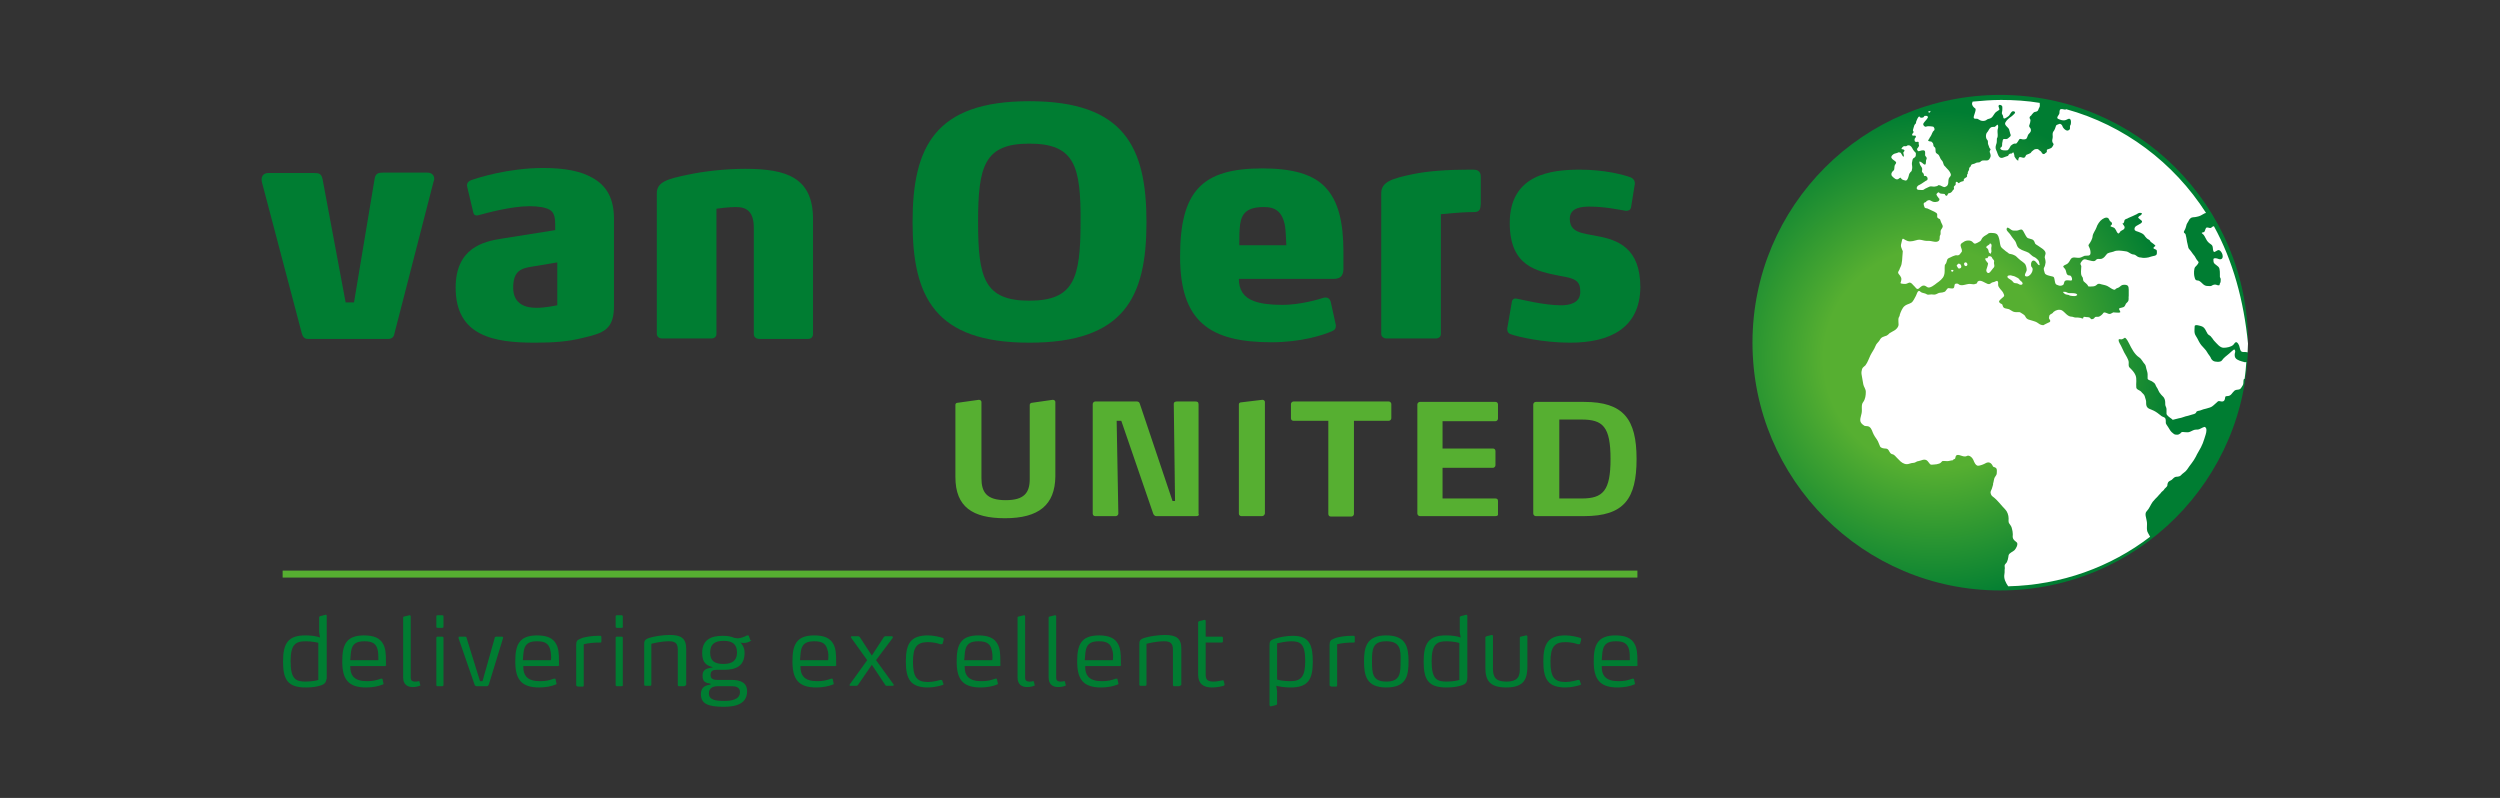 <?xml version="1.0" encoding="utf-8"?>
<!-- Generator: Adobe Illustrator 19.1.0, SVG Export Plug-In . SVG Version: 6.00 Build 0)  -->
<svg version="1.1" id="Laag_1" xmlns="http://www.w3.org/2000/svg" xmlns:xlink="http://www.w3.org/1999/xlink" x="0px" y="0px"
	 viewBox="0 0 595.3 190" style="enable-background:new 0 0 595.3 190;" xml:space="preserve">
<rect x="0" y="0" width="595.3" height="190" fill="#333333" stroke="none"/>
<style type="text/css">
	.st0{fill:url(#SVGID_1_);}
	.st1{fill:#FFFFFF;}
	.st2{fill:#007D32;}
	.st3{fill:none;stroke:#56AF31;stroke-width:1.662;}
	.st4{fill:#56AF31;}
</style>
<radialGradient id="SVGID_1_" cx="460.616" cy="85.409" r="71.673" gradientUnits="userSpaceOnUse">
	<stop  offset="0" style="stop-color:#56AF31"/>
	<stop  offset="0.356" style="stop-color:#56AF31"/>
	<stop  offset="0.368" style="stop-color:#56AF31"/>
	<stop  offset="0.824" style="stop-color:#007D32"/>
	<stop  offset="0.989" style="stop-color:#007D32"/>
</radialGradient>
<path class="st0" d="M535.3,81.6c0,32.6-26.4,59-59,59c-32.6,0-59-26.4-59-59c0-32.6,26.4-59,59-59
	C508.9,22.6,535.3,49.1,535.3,81.6z"/>
<g>
	<path class="st1" d="M527.2,53.9c-0.1,0-0.1,0-0.2,0c-0.3,0.1-0.4,0.4-0.7,0.4c-0.3,0-0.8-0.3-1,0c-0.2,0.3-0.2,0.6-0.4,0.9
		c-0.2,0.2-1,0.1-0.4,0.5c0.4,0.3,0.5,0.7,0.8,1.2c0.3,0.6,0.6,0.9,1.2,1.3c0.6,0.4,0.3,1.1,0.6,1.7c0.3,0.4,0.9-0.6,1.4-0.3
		c1,0.6,1.2,2.7-0.4,2c-0.3-0.1-0.8-0.2-1,0c-0.1,0.1,0,0.6,0,0.8c0.2,0.7,1.2,0.8,1.4,1.6c0.1,0.5,0.1,0.8,0.1,1.3
		c0,0.2,0,0.4,0,0.6c0,0.2,0.2,0.3,0.2,0.6c0,0.3,0,0.8-0.2,1c0,0.1-0.1,0.3-0.1,0.4c-0.2,0.1-0.6,0-0.8-0.1c-0.3-0.1-0.7,0-1,0.2
		c-0.2,0.2-0.7,0.1-1,0.1c-1,0-1.2-0.7-2-1.2c-0.3-0.2-0.6,0-0.9-0.3c-0.2-0.3-0.2-0.6-0.3-0.9c-0.1-0.5-0.1-1.7,0.2-2.1
		c0.3-0.3,0.6-0.6,0.8-1c0.1-0.2-0.1-0.4-0.2-0.5c-0.3-0.3-0.5-0.8-0.7-1.1c-0.3-0.4-0.6-0.7-0.9-1.2c-0.2-0.3-0.5-0.5-0.6-0.8
		c-0.1-0.3-0.1-0.6-0.2-0.9c-0.2-0.7-0.2-1.3-0.4-2c0-0.2-0.1-0.4-0.2-0.5c-0.2-0.1-0.4-0.3-0.2-0.6c0.2-0.3,0.3-0.6,0.4-0.9
		c0.1-0.2,0.1-0.6,0.3-0.9c0.1-0.2,0.2-0.3,0.3-0.5c0.1-0.2,0.3-0.6,0.4-0.6c0.3-0.5,1.2-0.3,1.7-0.5c0.6-0.1,1.1-0.4,1.6-0.7
		c0.1-0.1,0.3-0.1,0.5-0.2C517.6,38.7,505.8,29.8,492,26c-0.1,0-0.1,0.1-0.2,0.1c-0.4,0-0.7-0.2-1.1-0.1c-0.3,0.1-0.3,0.6-0.3,0.9
		c0,0.5-1.1,1.2-0.1,1.5c0.7,0.3,1.3,0.4,2,0c0.9-0.5,0.9,0.6,0.8,1.2c-0.1,0.2-0.2,0.3-0.2,0.6c0,0.4,0.1,0.6-0.3,0.8
		c-0.5,0.4-1.4-0.5-1.5-1c-0.1-0.3-0.5-0.6-0.7-0.5c-0.2,0.1-0.7,0.2-0.8,0.4c-0.2,0.6-0.3,1-0.7,1.5c-0.2,0.3-0.1,0.9-0.1,1.2
		c0,0.4-0.2,0.8-0.1,1.1c0,0.3,0.3,0.4,0.3,0.7c0,0.1-0.3,0.6-0.4,0.7c-0.2,0.2-0.5,0.3-0.8,0.4c-0.5,0.1-0.4,0.2-0.4,0.6
		c0,0.2-0.2,0.2-0.4,0.4c-0.3,0.4-0.8,0.1-0.9-0.3c-0.1-0.2-0.4-0.3-0.6-0.5c-0.2-0.3-0.4-0.2-0.7-0.2c-0.4,0-0.6,0.3-0.9,0.5
		c-0.2,0.1-0.3,0.5-0.5,0.5c-0.2,0.1-0.4,0.2-0.7,0.3c-0.4,0.1-0.3,0.5-0.6,0.7c-0.3,0.2-0.7-0.1-1.1-0.1c-0.3,0-0.4,0.5-0.4,0.8
		c0,0.2-0.5-0.3-0.5-0.3c-0.1-0.2-0.3-0.4-0.4-0.6c0-0.3-0.1-0.6-0.2-0.9c-0.1-0.2-0.2-0.1-0.3,0c-0.2,0.3-0.4,0.1-0.6,0.2
		c-0.2,0.1-0.4,0.3-0.4,0.5c-0.2,0.1-0.4,0.1-0.6,0.2c-0.4,0.1-0.6,0.3-1,0.3c-0.7,0-0.9-1-1.1-1.5c-0.3-0.6-0.4-0.9-0.2-1.6
		c0.2-0.5,0.2-0.8,0.2-1.3c0-0.2,0-0.3,0.1-0.4c0.1-0.2,0.1-0.5,0.1-0.7c0-0.4-0.1-0.9,0-1.3c0.1-0.3,0.2-0.8,0-1.1
		c-0.1-0.1-0.6,0.5-0.7,0.5c-0.3,0-0.8,0-1,0.2c-0.4,0.3-0.5,0.8-0.8,1.1c-0.4,0.4-0.4,1.4,0,1.8c0.3,0.3,0.1,0.7,0.2,1
		c0.1,0.3,0.2,0.5,0.3,0.8c0,0.3,0.5,0.3,0.2,0.7c-0.3,0.4,0.1,0.7,0.1,1.1c0.1,0.3-0.1,0.7-0.3,1c-0.3,0.4-0.6,0.3-1.1,0.3
		c-0.5,0-0.7,0-1,0.3c-0.3,0.3-0.8,0.1-1.1,0.3c-0.3,0.2-0.5,0.2-0.8,0.3c-0.3,0-0.4,0.4-0.5,0.6c-0.1,0.1-0.3,0.2-0.3,0.4
		c0,0.2,0,0.3-0.1,0.5c-0.1,0.2-0.3,0.4-0.2,0.6c0,0.2-0.1,0.2-0.2,0.4c0,0.1,0,0.3,0,0.4c0,0.2-0.4,0.3-0.6,0.5
		c-0.2,0.1-0.2,0.4-0.2,0.6c-0.4,0.1-0.8,0.2-1,0.4c-0.3,0.3-0.3-0.1-0.6-0.2c-0.4-0.1-0.3,0.5-0.3,0.6c0,0.2-0.3,0.3-0.4,0.5
		c-0.1,0.1,0,0.4,0,0.5c0,0.3-0.3,0.3-0.4,0.6c-0.2,0.3-0.5,0.5-0.8,0.5c-0.3,0-0.3,0.5-0.5,0.6c-0.2,0.1-0.5-0.2-0.5-0.4
		c-0.3-0.1-1.2,0-1.3-0.3c-0.2-0.3-0.5,0.1-0.6,0.2c-0.2,0.2,0,0.4,0.1,0.6c0.1,0.1,0.2,0.3,0.3,0.4c0,0.1,0.2,0.2,0.2,0.2
		c0.1,0.3-0.1,0.6-0.4,0.7c-0.7,0.2-1.1,0.1-1.6-0.2c-0.3-0.2-0.5-0.2-0.9,0c-0.1,0-0.2,0.2-0.3,0.3c-0.1,0-0.5,0.2-0.5,0.3
		c-0.1,0.2,0.1,0.8,0.2,1c0.3,0.3,0.5,0.1,0.8,0.3c0.5,0.2,1,0.5,1.5,0.7c0.3,0.2,0.7,0.3,0.7,0.7c0,0.2-0.1,0.8,0.2,0.8
		c0,0.2,0.4,0.1,0.5,0.4c0.1,0.4,0.3,0.8,0.5,1.2c0.4,0.7-0.4,1-0.4,1.6c0,0.2,0,0.4,0,0.6c0,0.2-0.2,0.4-0.2,0.6c0,0.3,0,0.8-0.2,1
		c-0.5,0.5-1.3,0.2-1.9,0.1c-0.5-0.1-1,0-1.5-0.1c-0.5-0.1-1.1-0.3-1.6-0.2c-0.8,0.2-1.6,0.5-2.4,0.3c-0.3-0.1-0.7-0.3-1-0.5
		c-0.4-0.3-0.4,0.6-0.5,0.8c-0.1,0.4-0.2,0.7-0.1,1.1c0.1,0.4,0.3,0.7,0.4,1c0,0.5-0.1,0.9-0.1,1.3c0,0.6-0.1,1.2-0.2,1.8
		c-0.1,0.5-0.4,0.9-0.5,1.3c-0.1,0.2-0.4,0.6-0.3,0.8c0.1,0.3,0.5,0.6,0.6,0.9c0.2,0.3,0.2,0.6,0.1,1c0,0.2-0.3,0.5,0,0.6
		c0.4,0.1,0.6,0.1,1,0.1c0.3,0,0.6-0.2,0.9-0.3c0.5-0.1,0.8,0.4,1.1,0.7c0.4,0.3,0.7,1.1,1.2,0.7c0.3-0.2,0.6-0.6,1-0.7
		c0.4-0.1,0.8,0.2,1.1,0.4c0.6,0.3,1.7-0.6,2.2-1c0.6-0.4,1.5-1.1,1.7-1.8c0.3-0.8,0.1-1.6,0.2-2.4c0-0.2,0.2-0.3,0.3-0.5
		c0.1-0.2,0.1-0.3,0.2-0.6c0.1-0.5,0.3-0.6,0.8-0.8c0.4-0.2,0.8-0.4,1.2-0.5c0.3-0.1,0.6,0.1,0.9-0.1c0.2-0.1,0.4-0.5,0.6-0.7
		c0.2-0.2,0-0.8-0.1-1c-0.3-0.8-0.1-1,0.6-1.4c0.5-0.4,1.6-0.5,2.1,0c0.2,0.2,0.4,0.5,0.7,0.4c0.3-0.1,0.7-0.3,1-0.5
		c0.3-0.1,0.4-0.5,0.6-0.8c0.2-0.3,0.8-0.7,1.2-0.9c0.2-0.1,0.3-0.3,0.5-0.3c0.3-0.1,0.8,0,1.1,0c0.8,0.1,1,0.5,1.2,1.2
		c0.2,0.6,0.2,1.3,0.4,1.9c0.2,0.5,0.8,0.8,1.2,1.2c0.3,0.2,0.6,0.4,0.8,0.6c0.3,0.1,0.7,0.1,1.1,0.3c0.6,0.2,0.8,0.6,1.3,1
		c0.4,0.4,1.2,0.8,1.5,1.3c0.2,0.4,0.3,0.9,0.3,1.3c0,0.4-0.8,1.3-0.2,1.5c1,0.3,2.1-1.6,1.4-2.2c-0.3-0.3-0.2-1.3,0.2-1.5
		c0.8-0.4,1.2,1.3,1.7,1c-0.1-0.4-0.1-0.9-0.4-1.2c-0.2-0.2-0.6-0.6-0.9-0.7c-0.4-0.1-0.9-0.7-1.3-1c-0.7-0.4-1.5-0.5-2.2-1
		c-0.8-0.5-0.6-1.3-1.2-2c-0.4-0.5-0.8-1-1.1-1.5c-0.2-0.3-1.2-1-0.6-1.5c0.1-0.1,0.8,0.4,0.9,0.5c0.4,0.3,0.9,0.2,1.4,0.2
		c0.3,0,0.9-0.4,1.2-0.2c0.3,0.2,0.4,0.6,0.6,0.9c0.2,0.3,0.4,0.9,0.8,1.1c0.3,0.1,0.7,0.2,1,0.3c0.3,0.1,0.5,0.4,0.6,0.7
		c0.1,0.5,0.4,0.5,0.8,0.8c0.5,0.4,1.8,1,1.8,1.8c0,0.3-0.2,0.6-0.2,1c0.1,0.4,0.2,0.7,0.2,1.2c-0.1,0.4-0.1,0.8-0.3,1.1
		c-0.3,0.5,0,0.9,0.1,1.4c0.1,0.5,1.3,0.7,1.7,0.8c0.4,0.1,0.5,0.1,0.6,0.6c0.1,0.4,0.1,0.8,0.3,1.2c0.1,0.2,0.6,0.3,0.8,0.4
		c0.3,0.1,0.9,0,1.1-0.3c0.1-0.2,0.1-0.6,0.3-0.8c0.4-0.3,1-0.1,1.4-0.1c0.6,0.1,0.2-1.2-0.2-1.2c-1.1,0-0.7-1-1.2-1.6
		c-0.1-0.1-0.6-0.6-0.3-0.7c0.3-0.3,0.8-0.3,1.1-0.7c0.5-0.5,0.5-1.3,1.4-1.3c0.5,0,1.1,0.2,1.6,0c0.3-0.1,0.6-0.3,0.9-0.4
		c0.6-0.1,1.4,0.2,1.4-0.7c0-0.5-0.1-0.9-0.3-1.3c-0.1-0.2-0.3-0.5-0.1-0.7c0.4-0.5,0.9-1.4,0.9-2c0.1-0.7,0.7-1.4,0.9-2
		c0.2-0.7,0.8-1.6,1.4-2c0.6-0.4,1.4-0.7,1.7,0.2c0.2,0.5,0.7,0.4,0.6,1c0,0.1-0.5,0.4-0.3,0.5c0.3,0.2,0.8,0.2,1,0.5
		c0.1,0.2,0.3,0.4,0.4,0.7c0.3,0.5,0.4,0.7,0.8,0.2c0.1-0.4,0.8-0.5,1-0.8c0.4-0.6-0.3-0.9-0.4-1.4c0.3,0.4,0.5-0.6,0.5-0.7
		c0.2-0.3,0.7-0.3,0.9-0.5c0.7-0.3,1.4-0.6,2-0.9c0.3-0.2,0.6-0.4,1-0.3c0.5,0.1,0.1,0.4-0.1,0.6c-0.1,0-0.7,0.4-0.5,0.6
		c0.2,0.2,0.4,0.3,0.6,0.5c0.9,0.6-0.7,1.1-1.1,1.4c-0.3,0.2-0.5,0.5-0.4,0.9c0.1,0.3,0.6,0.4,0.9,0.5c0.7,0.3,1.2,0.4,1.6,1.1
		c0.2,0.2,0.3,0.4,0.6,0.6c0.3,0.2,0.5,0.2,0.6,0.5c0.1,0.3,1.5,1,1.2,1.2c-0.3,0.2-0.7,0.5-0.1,0.7c0.6,0.2,0.5,0.4,0.5,1
		c0,0.7-0.9,0.6-1.4,0.8c-0.7,0.3-1.8,0.4-2.5,0.2c-0.3,0-0.5-0.1-0.7-0.2c-0.3-0.2-0.6-0.5-0.9-0.5c-0.4,0-0.9-0.3-1.2-0.5
		c-0.3-0.2-0.7-0.3-1-0.3c-0.8-0.1-1.8-0.3-2.6,0.1c-0.5,0.2-1.4,0.2-1.7,0.7c-0.3,0.4-0.6,0.8-1.1,1c-0.7,0.2-1-0.2-1.5,0.4
		c-0.3,0.4-1.4,0-1.9-0.1c-0.5-0.2-0.9-0.3-1.3,0.2c-0.1,0.1-0.4,0.5-0.4,0.7c0,0.3,0.3,0.5,0.2,0.7c0,0.6-0.2,1.6,0.1,2.2
		c0.2,0.4,0.3,0.3,0.3,0.7c0,0.2,0.1,0.6,0.3,0.7c0.2,0.2,0.9,0.7,0.9,1c0.1,0.2,0.8,0.1,1,0.1c0.4,0,0.8-0.1,1.1-0.4
		c0.4-0.4,0.7-0.2,1.1-0.1c0.4,0.1,1,0.2,1.4,0.4c0.3,0.1,1.6,1.2,1.9,0.8c0.2-0.3,0.6-0.3,0.9-0.5c0.4-0.3,0.6-0.6,1.2-0.6
		c0.9,0,1.1,0.3,1.1,1.2c0,0.5,0,1,0,1.4c-0.1,0.5,0.1,1-0.2,1.4c-0.2,0.3-0.5,0.4-0.6,0.8c-0.2,0.4-0.3,0.5-0.7,0.6
		c-0.2,0.1-0.9,0.1-0.8,0.4c0,0.2,0.5,0.7,0.2,0.8c-0.4,0.1-0.9,0-1.3,0c-0.4-0.1-0.4,0.1-0.7,0.2c-0.3,0.2-0.6,0.2-1,0
		c-0.3-0.1-0.8-0.4-1,0c-0.2,0.3-0.7,0.7-1,0.8c-0.3,0.1-0.8-0.1-1,0.2c-0.2,0.3-0.4,0.4-0.8,0.4c-0.1,0-0.2-0.2-0.3-0.3
		c-0.2-0.2-0.7-0.2-0.9-0.2c-0.2,0-0.7-0.2-0.7,0.1c0,0.4-0.4,0.2-0.6,0.1c-0.5-0.1-0.8-0.1-1.3-0.1c-0.3,0-0.6-0.2-0.9-0.2
		c-1,0-1.6-1.1-2.3-1.5c-0.6-0.3-1.4-0.1-1.9,0.3c-0.2,0.1-0.2,0.3-0.4,0.4c-0.2,0.1-0.3,0.2-0.5,0.3c-0.3,0.2-0.2,0.5-0.3,0.8
		c0,0.3,0.4,0.5,0.3,0.8c0,0.2-0.4,0.3-0.6,0.4c-0.2,0.1-0.6,0.3-0.8,0.4c-0.2,0.3-0.9,0-1.1-0.1c-0.2-0.1-0.4-0.3-0.6-0.4
		c-0.3-0.2-0.7-0.3-1-0.4c-0.8-0.3-1.4-0.2-1.8-1c-0.2-0.5-0.8-0.7-1.2-1c-0.3-0.2-0.9,0-1.3-0.1c-0.3,0-0.8-0.3-1.1-0.5
		c-0.5-0.4-1.2-0.2-1.6-0.6c-0.2-0.2-0.2-0.5-0.3-0.7c-0.2-0.2-0.5-0.2-0.7-0.5c-0.3-0.3,0.4-0.8,0.6-1c0.6-0.5,0.7-0.5,0.3-1.3
		c-0.3-0.6-1.2-1.2-1.2-1.9c0-0.3,0.1-0.7-0.2-0.9c-0.2-0.1-0.7,0.3-1,0.3c-0.6,0.1-0.6,0.6-1.3,0.4c-0.6-0.2-1.7-1.1-2.3-0.6
		c-0.2,0.1-0.1,0.3-0.3,0.5c0,0-0.3,0.1-0.3,0.1c-0.4,0.2-0.9,0-1.4,0c-0.8,0-2,0.7-2.7,0c-0.1-0.1-0.6-0.1-0.7,0
		c-0.3,0.2-0.1,0.7-0.4,1c-0.3,0.2-0.9,0-1.2,0c-0.4,0-0.6,0.8-1,0.9c-0.3,0.1-0.6,0.2-1,0.2c-0.4,0-0.7,0.3-1.1,0.4
		c-0.3,0.1-0.6,0-1,0c-0.4,0-0.9,0.2-1.2-0.1c-0.4-0.2-0.8-0.2-1.2-0.4c-0.1-0.1-0.3-0.2-0.4-0.3c-0.5-0.2-0.7,0.9-0.9,1.2
		c-0.3,0.5-0.6,1.3-1.1,1.6c-0.5,0.3-1.2,0.4-1.6,0.8c-0.5,0.4-0.9,1.4-1.1,2c0,0.3-0.2,0.6-0.3,0.8c-0.1,0.5,0,1.1,0,1.6
		c0,0.6-0.7,1.3-1.2,1.5c-0.3,0.2-0.6,0.3-0.9,0.5c-0.2,0.2-0.5,0.5-0.7,0.6c-0.8,0.3-1.3,0.3-1.7,1.1c-0.3,0.5-0.8,0.8-1,1.4
		c-0.3,0.8-0.8,1.4-1.2,2.2c-0.4,0.8-0.6,1.6-1.2,2.4c-0.3,0.3-0.7,0.5-0.8,0.9c-0.1,0.4-0.2,0.8-0.1,1.3c0.1,0.8,0.3,1.5,0.4,2.3
		c0.1,0.6,0.6,1.1,0.6,1.8c0,0.8-0.1,1.7-0.6,2.4c-0.6,0.7-0.2,1.8-0.4,2.7c-0.1,0.6-0.6,1.7-0.1,2.3c0.1,0.2,0.6,0.6,0.8,0.7
		c0.4,0.1,0.7,0,1.1,0.2c0.7,0.5,0.7,1.2,1.1,1.9c0.3,0.6,0.7,1,1,1.6c0.2,0.4,0.3,0.8,0.5,1.2c0.2,0.4,0.9,0.5,1.3,0.5
		c0.5,0,0.7,0.3,0.9,0.7c0.3,0.5,0.4,0.6,0.9,0.7c0.3,0.1,0.7,0.6,0.9,0.8c0.3,0.3,0.6,0.6,0.9,0.9c0.6,0.5,1.3,0.8,2.1,0.5
		c0.3-0.1,0.7-0.2,1-0.2c0.4,0,0.7-0.4,1.1-0.4c0.7-0.1,1.3-0.6,2-0.2c0.3,0.2,0.5,0.6,0.7,0.8c0.3,0.4,0.6,0.2,1.1,0.2
		c0.4,0,0.8-0.1,1.1-0.2c0.4-0.1,0.5-0.3,0.8-0.6c0.1-0.1,1,0,1.2,0c0.4,0,0.9-0.2,1.3-0.2c0.1-0.3,0.5-0.2,0.6-0.5
		c0-0.1,0.1-0.5,0.2-0.6c0.5-0.6,1.7,0.5,2.5,0.1c0.6-0.4,1.4,0.4,1.6,0.9c0.2,0.5,0.5,1.3,1.1,1.4c0.5,0,1.5-0.4,1.8-0.6
		c0.7-0.4,1.3-0.2,1.7,0.6c0.1,0.3,0.3,0.3,0.6,0.4c0.4,0.2,0.4,0.5,0.4,0.9c0,0.3,0,0.8-0.2,1c-0.3,0.4-0.4,0.6-0.5,1.1
		c0,0.2-0.1,0.3-0.1,0.5c-0.1,0.2-0.1,0.4-0.1,0.6c-0.1,0.4-0.2,0.6-0.3,1c-0.1,0.3-0.3,0.5-0.3,0.9c0.1,0.5,0.2,0.7,0.6,1
		c1.1,0.8,1.9,2,2.9,3c0.5,0.5,0.8,1.4,0.8,2.1c0,0.4-0.1,1,0.2,1.3c0.3,0.4,0.5,0.7,0.6,1.2c0.1,0.4,0.2,0.8,0.2,1.3
		c0,0.4-0.1,0.7,0.1,1.1c0.2,0.4,0.6,0.6,0.9,0.9c0.3,0.5-0.3,1.5-0.6,1.8c-0.4,0.4-1.2,0.6-1.4,1.2c-0.1,0.6-0.2,1.6-0.7,2
		c-0.4,0.4-0.2,0.6-0.2,1.1c-0.1,0.5,0,0.9-0.1,1.4c-0.2,1.1,0.3,2,0.9,2.9c12.7-0.3,24.4-4.6,33.8-11.8c-0.2-0.3-0.3-0.6-0.5-0.9
		c-0.5-0.8-0.1-1.9-0.3-2.8c-0.1-0.8-0.6-1.8,0-2.4c0.6-0.6,0.9-1.5,1.4-2.2c0.4-0.5,0.9-1,1.3-1.4c0.1-0.2,0.6-0.6,0.7-0.8
		c0.1-0.2,0.6-0.5,0.7-0.7c0.1-0.3,0.7-0.6,0.8-1c0-0.3,0.1-0.7,0.3-0.9c0.3-0.3,0.7-0.3,1-0.7c0.4-0.4,0.6-0.5,1.1-0.5
		c0.2,0,0.6-0.1,0.8-0.3c0.4-0.5,1.1-0.8,1.5-1.4c0.7-1.1,1.5-1.9,2.1-3.1c0.3-0.7,0.8-1.4,1.2-2.2c0.3-0.6,0.6-1.3,0.8-2
		c0.2-0.7,0.5-1.4,0.5-2c0-0.3,0-0.6-0.3-0.8c-0.2-0.2-0.9,0.3-1.2,0.4c-0.3,0.2-0.8,0.2-1.1,0.2c-0.4,0-1,0.4-1.3,0.5
		c-0.4,0.2-0.8,0.1-1.2,0.1c-0.2,0-0.6-0.1-0.8,0c-0.2,0.1-0.2,0.2-0.3,0.3c-0.2,0.1-0.4,0.3-0.7,0.3c-0.4,0-0.7,0-1-0.3
		c-0.6-0.4-0.9-1-1.2-1.5c-0.1-0.2-0.3-0.4-0.4-0.6c-0.3-0.4-0.1-0.7-0.2-1.2c-0.1-0.7-0.7-0.5-1.2-1c-0.5-0.4-1-0.8-1.6-1.1
		c-0.7-0.4-1.6-0.4-1.8-1.3c-0.1-0.4,0-0.8-0.1-1.2c-0.1-0.4-0.2-0.7-0.3-1c-0.1-0.4-0.6-0.7-0.8-1c-0.3-0.4-1.2-0.5-1.2-1.1
		c-0.1-0.9,0.2-2-0.2-2.9c-0.3-0.7-0.8-1.2-1.4-1.8c-0.3-0.3-0.2-0.8-0.2-1.2c0-0.5-0.2-0.7-0.4-1.2c-0.5-0.8-0.9-1.6-1.3-2.5
		c-0.2-0.5-0.7-1.1-0.7-1.6c0-0.4,0.3-0.2,0.7-0.2c0.2,0,0.8-0.4,0.8-0.4c0.4,0.2,0.8,1,1,1.4c0.6,1.2,1.3,2.6,2.4,3.3
		c0.6,0.4,0.9,1.2,1.4,1.7c0.2,0.3,0.2,0.7,0.3,1c0.1,0.4,0.3,0.9,0.3,1.3c0,0.3,0,0.7,0,1c0,0.3,0.4,0.4,0.6,0.5
		c0.4,0.1,0.7,0.4,1,0.6c0.3,0.3,0.3,0.6,0.5,0.9c0.4,0.5,0.5,1.2,1,1.7c0.2,0.3,0.6,0.6,0.8,0.9c0.3,0.5,0.3,1,0.3,1.6
		c0,0.4,0.3,0.7,0.3,1.1c0,0.4,0,0.7,0,1.1c0,0.4,0.9,1,1.2,1.2c0.2,0.2,0.2,0.3,0.5,0.2c0.4-0.1,0.8-0.2,1.2-0.3
		c0.8-0.1,1.5-0.5,2.2-0.6c0.3-0.1,0.6-0.2,1-0.3c0.4-0.1,0.9-0.2,1-0.6c0.1-0.3,0.8-0.3,1-0.4c0.5-0.2,0.8-0.3,1.3-0.4
		c0.7-0.2,1.3-0.3,1.8-0.8c0.3-0.3,0.6-0.5,0.9-0.8c0.3-0.4,0.7-0.1,1.1-0.1c0.4,0,0.6-0.2,0.7-0.6c0.1-0.5,0-0.7,0.6-0.7
		c0.9,0,1.1-0.8,1.7-1.3c0.6-0.4,1.2,0,1.6-0.7c0.2-0.4,0.5-0.6,0.5-1.1c0-0.2,0-0.9,0.2-1c0,0,0,0,0.1,0c0.2-1.3,0.3-2.7,0.4-4
		c-0.2,0-0.3,0.1-0.5,0c-0.7-0.2-1.7-0.4-2.1-1c-0.2-0.3-0.2-0.9-0.1-1.2c0.1-0.2,0.1-0.7-0.2-0.8c-0.1,0-1.1,0.9-1.2,1
		c-0.6,0.5-1.3,1-1.7,1.6c-0.3,0.5-1.7,0.4-2.1,0.1c-0.3-0.2-0.5-0.5-0.6-0.8c-0.2-0.4-0.6-0.8-0.8-1.2c-0.3-0.6-1-1.2-1.4-1.7
		c-0.4-0.5-0.7-1.1-1-1.7c-0.2-0.4-0.5-0.7-0.6-1.2c-0.1-0.5,0-1.1,0-1.6c0-0.6,1.4-0.1,1.7,0c0.8,0.3,1,1.2,1.4,1.8
		c0.2,0.3,0.7,0.4,0.9,0.8c0.3,0.3,0.4,0.6,0.7,0.9c0.6,0.6,1.3,1.6,2.2,1.6c0.7,0,1.8-0.2,2.3-0.7c0.2-0.2,0.5-0.8,0.8-0.6
		c0.3,0.1,0.5,0.6,0.6,0.8c0.2,0.6,0.2,1.5,0.9,1.5c0.4,0,0.8,0,1.1,0.1c0-0.7,0.1-1.4,0.1-2.1C534.3,71.6,531.7,62.1,527.2,53.9z"
		/>
	<path class="st1" d="M470.3,25.8c0.5,0.2-0.5,1.9-0.3,2.3c0.2,0.3,0.6,0.1,0.9,0.2c0.5,0.3,0.8,0.5,1.3,0.5c0.3,0,0.7-0.1,0.9-0.3
		c0.2-0.2,0.7-0.2,1-0.4c0.6-0.4,0.7-1.1,1.3-1.5c0.2-0.1,0.4-0.3,0.6-0.4c0.3-0.1-0.2-0.8-0.1-1c0.1-0.4,0.6-0.2,0.8,0
		c0.1,0.1,0.1,0.4,0.1,0.5c0,0.4,0,0.7-0.1,1.1c-0.1,0.4,0.3,0.6,0.3,1c0,0.9,0.9,0.1,1.2-0.1c0.4-0.2,0.7-1.4,1.3-1.2
		c0.9,0.2-0.3,1-0.5,1.2c-0.6,0.4-1.2,0.9-1.5,1.5c-0.3,0.6,0.7,1.1,0.9,1.6c0.1,0.4,0.2,0.8,0.3,1.1c0.3,0.5-0.2,0.7-0.5,1
		c-0.3,0.3-0.6,0.2-1,0.2c-0.4,0-0.3,0.6-0.4,0.8c-0.1,0.3,0,0.6-0.1,0.9c-0.1,0.4-0.6,0.3-0.3,0.7c0.3,0.4,1,0.3,1.5,0.3
		c0.4,0,0.7-0.8,0.9-1.1c0.4-0.3,0.7-0.6,1.2-0.5c0.3,0,0.7-0.9,0.9-1.1c0.2-0.1,0.6,0.1,0.8,0.1c0.3,0,0.8,0,0.9-0.3
		c0.2-0.3,0.2-0.6,0.4-0.9c0.2-0.2,0.6-0.6,0.6-0.9c0-0.5-0.1-0.5-0.3-0.8c-0.2-0.2-0.1-0.5,0-0.7c0.1-0.3,0.2-0.7,0.2-1
		c0-0.2-0.3-0.4-0.2-0.7c0.1-0.3,0.4-0.3,0.5-0.6c0.2-0.2,0.4-0.5,0.6-0.6c0.3-0.1,0.6-0.1,0.8-0.3c0.2-0.2,0.2-0.5,0.4-0.8
		c0.2-0.3,0.1-0.7,0.1-1c0,0,0-0.1,0-0.1c-3-0.5-6.1-0.7-9.2-0.7c-2.3,0-4.6,0.2-6.8,0.4c0,0.1,0,0.2-0.1,0.3
		C469.5,25.1,469.9,25.5,470.3,25.8z"/>
</g>
<g>
	<path class="st1" d="M473,64.2c-0.1,0.3,0.1,0.9,0.6,0.8c0.3-0.1,0.7-0.8,0.9-1c0.2-0.2,0.4-0.4,0.4-0.7c0-0.2-0.1-0.5-0.1-0.7
		c0-0.2,0.1-0.4,0-0.6c-0.1-0.2-0.3-0.3-0.4-0.5c-0.1-0.4-0.4-0.5-0.7-0.5c-0.3,0-0.3,0.2-0.4,0.4c-0.1,0.2-0.4,0-0.5,0.1
		c-0.3,0.3,0.5,1,0.6,1.2C473.4,63.1,473.1,63.8,473,64.2z"/>
	<path class="st1" d="M473.5,59.7c0.1,0.2,0,0.4,0.2,0.5c0.1,0.1,0.2,0.1,0.2,0.2c0.1,0.2,0.3-0.4,0.3-0.5c0-0.4-0.1-0.8,0-1.1
		c0.1-0.4,0-0.9-0.4-0.8c0,0.4-1,0.5-0.8,1C473.3,59.1,473.5,59.5,473.5,59.7z"/>
	<path class="st1" d="M478.3,66.3c0.2,0.1,0.4,0.3,0.6,0.4c0.3,0.2,0.4,0.4,0.6,0.6c0.3,0.2,0.6,0.1,0.9,0.2
		c0.2,0.1,0.4,0.2,0.6,0.3c0.5,0.1,0.8-0.2,0.5-0.6c-0.1-0.2-0.7-0.5-0.7-0.8c-0.1,0-0.4-0.3-0.5-0.3c-0.2-0.1-0.7-0.4-1-0.4
		c-0.4-0.1-0.5-0.2-0.9-0.1C477.9,65.6,477.9,66.1,478.3,66.3z"/>
	<path class="st1" d="M491.7,70c0.1,0.1,0.6,0.2,0.7,0.2c0.2,0,0.3,0.1,0.5,0.2c0.4,0.1,0.8,0.1,1.2,0.1c0.2,0,0.4-0.2,0.5-0.2
		c0.2-0.6-1.6-0.5-1.9-0.5c-0.4,0-0.7-0.4-1.2-0.3C491,69.4,491.4,69.8,491.7,70z"/>
	<path class="st1" d="M466.7,63.9c0.4-0.1,0.4-0.5,0.2-0.8c0-0.2-0.5-0.4-0.6-0.3c-0.2,0.2-0.5,0.4-0.3,0.6
		C466.2,63.7,466.3,64.1,466.7,63.9z"/>
	<path class="st1" d="M464.9,64.7c0.2,0,0.4-0.4,0.1-0.4C464.5,64.1,464.5,64.7,464.9,64.7z"/>
	<path class="st1" d="M468.4,62.7c-0.3-0.5-1-0.1-0.6,0.5C468.1,63.6,468.7,63.2,468.4,62.7z"/>
	<path class="st1" d="M455.6,32.3c0.2,0,0.7-0.1,0.6,0.3c0,0.2-0.3,0.3-0.3,0.6c0,0.3,0,0.6,0.4,0.6c0.1,0,0.4-0.1,0.5,0
		c0.2,0.1,0,0.5,0.1,0.6c0.3,0.5-0.6,1-0.4,1.2c0.1,0.1,0.1,0.4,0.3,0.4c0.4,0,0.6-0.2,1-0.2c0.8-0.1,0.6,0.6,0.6,1.1
		c0,0.4,0.6,0.5,0.3,1.1c-0.2,0.2,0.1,1.6-0.6,1.1c-0.3-0.2-0.7-0.7-1.1-0.6c0.1,0.3,0.1,0.6,0.3,0.9c0.2,0.3,0.5,0.6,0.4,1.1
		c-0.2,0.6,0.3,0.6,0.4,1c0,0.1,0,0.3,0.1,0.4c0.3,0,0.4-0.1,0.6,0.2c0.1,0,0.2,0.3,0.2,0.4c0,0.4-0.1,0.4-0.5,0.6
		c-0.5,0.3-0.8,0.6-1.4,0.9c-0.3,0.1-0.7,0.4-0.7,0.8c0,0.2,0.2,0.4,0.4,0.4c0.3,0,1,0.1,1.2,0c0.3-0.2,0.6-0.4,0.9-0.5
		c0.5-0.2,0.6-0.4,1.2-0.3c0.3,0.1,0.9,0,1.2-0.1c0.2-0.1,0.1-0.2,0.3-0.2c0.2,0,0.3,0,0.5,0.1c0.3,0.1,0.8,0.5,1.1,0.3
		c0.3-0.2,0.4-0.1,0.6-0.5c0.2-0.4,0.1-0.9,0.2-1.3c0.1-0.6,0.7-0.7,0.5-1.3c-0.2-0.6-0.7-1.1-1.1-1.5c-0.2-0.3-0.5-0.4-0.6-0.8
		c-0.1-0.4-0.2-0.7-0.5-1c-0.4-0.4-0.4-1.1-0.9-1.4c-0.3-0.2-0.5-0.3-0.5-0.7c0-0.2,0-0.9-0.2-0.9c0-0.1-0.3-0.2-0.3-0.4
		c0-0.2-0.1-0.6-0.2-0.7c-0.1,0-0.2-0.3-0.4-0.3c-0.2,0-0.9-0.1-0.6-0.4c0.2-0.2,0.3-0.6,0.5-0.8c0.3-0.4,0.4-1.1,0.8-1.4
		c0.3-0.2,0.1-0.7-0.1-0.9c-0.1-0.1-1.4-0.2-1.6-0.1c-0.4,0.3-1-0.3-0.8-0.7c0.3-0.5,0.7-0.8,1-1.3c0.2-0.3,0-0.4-0.2-0.5
		c0,0-0.5,0-0.5,0c-0.2,0.1-0.2,0.4-0.5,0.4c-0.4,0.1-0.6,0-0.8-0.3c-0.3,0.2-0.6,0.9-0.7,1.2c-0.1,0.3,0,0.5-0.3,0.7
		c-0.2,0.2-0.2,0.5-0.3,0.7c-0.1,0.2-0.1,0.5-0.2,0.7c0,0.3,0.3,0.3,0.1,0.6c-0.2,0.2-0.2,0.2-0.3,0.5
		C455.3,32.1,455.3,32.3,455.6,32.3z"/>
	<path class="st1" d="M450.9,40.6c-0.4,0.3-0.7,0.8-0.4,1.3c0.4,0.4,1.1,1.2,1.7,0.6c0.5-0.4,0.3-0.1,0.7,0.2
		c0.1,0.1,0.7,0.3,0.9,0.3c0.7-0.1,0.7-1.8,1-1.8c0-0.2,0.3-0.3,0.4-0.5c0.1-0.5,0.2-0.7,0.1-1.3c-0.1-0.5,0-0.8,0.1-1.3
		c0.1-0.4,0.2-0.4,0.5-0.6c0.3-0.2,0.3-0.5,0.3-0.8c0.1-0.3-0.2-0.5-0.4-0.7c-0.4-0.4-0.5-1.2-1.2-1.4c-0.2,0-0.4,0-0.5,0.1
		c-0.2,0.2-0.5,0.1-0.7,0.1c-0.2,0-0.7,0.5-0.6,0.7c0.1,0,0.6,0.1,0.6,0.2c0.3,0.2-0.2,0.5-0.2,0.7c0-0.1,0.4,1.3-0.1,0.8
		c-0.2-0.2-0.4-0.9-0.7-0.9c-0.3,0-0.3-0.1-0.6,0.1c-0.2,0.1-0.5,0.1-0.7,0.2c-0.3,0.1-0.9,0.6-0.7,1c0.2,0.4,0.7,0.6,1,0.9
		c0.3,0.3-0.1,0.6-0.2,0.8C451,39.8,451.2,40.3,450.9,40.6z"/>
	<path class="st1" d="M459.6,26.7c0-0.1,0.1-0.2,0.1-0.3c-0.2,0.1-0.4,0.1-0.6,0.2C459.2,26.8,459.5,26.9,459.6,26.7z"/>
</g>
<g>
	<path class="st2" d="M76.1,163.3c-0.7,0.2-1.6,0.4-3.3,0.4c-4.4,0-5.4-2-5.4-6.2c0-4.3,1.2-6.2,5.3-6.2c1.6,0,2.7,0.2,3.5,0.5
		l-0.2-1.3V147c0-0.2,0.1-0.2,0.3-0.3l1.2-0.3c0.2-0.1,0.3,0.1,0.3,0.3v14.8C77.6,162.3,77.6,162.9,76.1,163.3z M75.9,153.1
		c-0.3-0.1-1.6-0.4-3.1-0.4c-2.5,0-3.6,0.8-3.6,4.8c0,4.3,1.3,4.8,3.6,4.8c1.5,0,2.8-0.3,3-0.4V153.1z"/>
	<path class="st2" d="M92,158.3c0,0.1-0.2,0.3-0.3,0.3h-8.3c0,1.2,0.2,1.9,0.7,2.5c0.7,0.8,1.8,1.1,3.3,1.1c1.4,0,2.2-0.2,3.3-0.6
		c0.2,0,0.2,0,0.2,0c0.1,0,0.2,0,0.2,0.2l0.2,0.9c0.1,0.2-0.1,0.3-0.2,0.3c-0.9,0.4-2.4,0.7-3.9,0.7c-4.4,0-5.7-2.1-5.7-6.2
		c0-3.8,0.8-6.2,5.2-6.2c2.4,0,3.8,0.7,4.5,2c0.6,1,0.7,2.4,0.7,4V158.3z M89.9,154.6c-0.4-1.4-1.3-1.9-3.1-1.9
		c-1.8,0-2.7,0.5-3.1,1.9c-0.2,0.8-0.2,1.7-0.3,2.6l6.7,0C90.1,156.3,90.1,155.4,89.9,154.6z"/>
	<path class="st2" d="M100.1,163.1c0,0.2-0.1,0.2-0.2,0.2c-0.2,0.1-0.8,0.3-1.6,0.3c-1.4,0-2.3-0.7-2.3-2.3v-14.2
		c0-0.2,0.1-0.3,0.3-0.3l1.2-0.3c0.2,0,0.3,0.1,0.3,0.3v14.6c0,0.8,0.6,0.9,1,0.9c0.3,0,0.6,0,0.8-0.1l0.1,0c0.1,0,0.2,0,0.2,0.2
		l0.2,0.8C100.1,163.1,100.1,163.1,100.1,163.1z"/>
	<path class="st2" d="M105.3,149.5h-1.1c-0.2,0-0.3-0.1-0.3-0.3v-2.4c0-0.2,0.1-0.3,0.3-0.3h1.1c0.2,0,0.3,0.1,0.3,0.3v2.4
		C105.6,149.4,105.5,149.5,105.3,149.5z M105.3,163.4h-1.1c-0.2,0-0.3-0.1-0.3-0.3v-11.2c0-0.2,0.1-0.3,0.3-0.3h1.1
		c0.2,0,0.3,0.1,0.3,0.3v11.2C105.6,163.3,105.5,163.4,105.3,163.4z"/>
	<path class="st2" d="M116.4,163c-0.1,0.2-0.2,0.4-0.5,0.4h-2.4c-0.2,0-0.4-0.1-0.5-0.4l-3.8-11c0-0.1,0-0.2,0-0.2
		c0-0.2,0.1-0.2,0.2-0.2h1.4c0.2,0,0.3,0.1,0.3,0.3l3.2,10.3h0.6l2.9-10.3c0-0.2,0.2-0.3,0.4-0.3h1.3c0.2,0,0.3,0.1,0.3,0.3
		L116.4,163z"/>
	<path class="st2" d="M133.2,158.3c0,0.1-0.2,0.3-0.3,0.3h-8.3c0,1.2,0.2,1.9,0.7,2.5c0.7,0.8,1.8,1.1,3.3,1.1
		c1.4,0,2.2-0.2,3.3-0.6c0.2,0,0.2,0,0.2,0c0.1,0,0.2,0,0.2,0.2l0.2,0.9c0.1,0.2-0.1,0.3-0.2,0.3c-0.9,0.4-2.4,0.7-3.9,0.7
		c-4.4,0-5.7-2.1-5.7-6.2c0-3.8,0.8-6.2,5.2-6.2c2.4,0,3.8,0.7,4.5,2c0.6,1,0.7,2.4,0.7,4V158.3z M131,154.6
		c-0.4-1.4-1.3-1.9-3.1-1.9c-1.8,0-2.7,0.5-3.1,1.9c-0.2,0.8-0.2,1.7-0.3,2.6l6.7,0C131.3,156.3,131.2,155.4,131,154.6z"/>
	<path class="st2" d="M137.5,163.4c-0.2,0-0.3-0.1-0.3-0.3v-9.4c0-1,0.2-1.3,1-1.6c1-0.5,3-0.7,4.1-0.7h0.6c0.1,0,0.3,0,0.3,0.3v1
		c0,0.2,0,0.3-0.2,0.3c-1.5,0-2.7,0.1-4,0.4v9.8c0,0.2-0.1,0.3-0.3,0.3H137.5z"/>
	<path class="st2" d="M148,149.5h-1.1c-0.2,0-0.3-0.1-0.3-0.3v-2.4c0-0.2,0.1-0.3,0.3-0.3h1.1c0.2,0,0.3,0.1,0.3,0.3v2.4
		C148.4,149.4,148.2,149.5,148,149.5z M148,163.4h-1.1c-0.2,0-0.3-0.1-0.3-0.3v-11.2c0-0.2,0.1-0.3,0.3-0.3h1.1
		c0.2,0,0.3,0.1,0.3,0.3v11.2C148.4,163.3,148.2,163.4,148,163.4z"/>
	<path class="st2" d="M162.8,163.4h-1.1c-0.2,0-0.3-0.1-0.3-0.3v-8.4c0-1.5-0.6-2-2.1-2c-1.9,0-3.8,0.5-4.2,0.6v9.7
		c0,0.2-0.1,0.3-0.3,0.3h-1.1c-0.2,0-0.3-0.1-0.3-0.3v-9.4c0-0.9,0-1.3,1.2-1.7c1.2-0.4,3.4-0.7,4.9-0.7c2.7,0,3.9,0.8,3.9,3.3v8.6
		C163.2,163.3,163,163.4,162.8,163.4z"/>
	<path class="st2" d="M178.9,152.4c0,0,0,0.1-0.1,0.2c-0.5,0.3-1.1,0.5-1.6,0.5c-0.4,0-0.4,0-0.9-0.1c0.2,0.2,1,1,1,2.4
		c0,3.2-2,4.1-5,4.1h-1.7c-1.2,0-1.4,0.6-1.4,1.2c0,1,0.7,1.2,1.6,1.2h3.4c2.2,0,3.7,0.7,3.7,2.7c0,2.8-2.3,3.7-5.5,3.7
		c-3.8,0-5.5-0.7-5.5-3c0-1.8,1.2-2.1,2.3-2.3v-0.2c-1.2-0.2-1.9-0.4-1.9-1.9c0-1.4,0.7-1.7,2.5-2c-1.3-0.4-2.6-0.8-2.6-3.4
		c0-3.1,2-4.1,4.9-4.1c1.4,0,2,0.2,2.8,0.5c0.2,0,0.5,0.1,0.8,0.1c0.3,0,0.7-0.1,1-0.2c0.4-0.1,0.8-0.3,1.2-0.5c0.1,0,0.1,0,0.2,0
		c0.1,0,0.1,0,0.2,0.1l0.4,1.1C178.9,152.4,178.9,152.4,178.9,152.4z M174.1,163.4H171c-1.2,0-2.2,0.4-2.2,1.7
		c0,1.6,1.6,1.8,3.7,1.8c1.4,0,3.7-0.2,3.7-2.1C176.2,163.5,175,163.4,174.1,163.4z M172.3,152.6c-2,0-3.2,0.7-3.2,2.8
		c0,2.1,1.2,2.7,3.2,2.7c1.9,0,3.2-0.7,3.2-2.7C175.5,153.3,174.3,152.6,172.3,152.6z"/>
	<path class="st2" d="M199.2,158.3c0,0.1-0.2,0.3-0.3,0.3h-8.3c0,1.2,0.2,1.9,0.7,2.5c0.7,0.8,1.8,1.1,3.3,1.1
		c1.4,0,2.2-0.2,3.3-0.6c0.2,0,0.2,0,0.2,0c0.1,0,0.2,0,0.2,0.2l0.2,0.9c0.1,0.2-0.1,0.3-0.2,0.3c-0.9,0.4-2.4,0.7-3.9,0.7
		c-4.4,0-5.7-2.1-5.7-6.2c0-3.8,0.8-6.2,5.2-6.2c2.4,0,3.8,0.7,4.5,2c0.6,1,0.7,2.4,0.7,4V158.3z M197,154.6
		c-0.4-1.4-1.3-1.9-3.1-1.9c-1.8,0-2.7,0.5-3.1,1.9c-0.2,0.8-0.2,1.7-0.3,2.6l6.7,0C197.3,156.3,197.3,155.4,197,154.6z"/>
	<path class="st2" d="M212.8,163.1c0,0.2-0.1,0.2-0.2,0.2h-1.5c-0.1,0-0.3-0.1-0.3-0.2l-3.2-4.8l-3.3,4.8c-0.1,0.1-0.2,0.2-0.3,0.2
		h-1.5c-0.2,0-0.2-0.1-0.2-0.2c0-0.1,0-0.1,0.1-0.2l4.1-5.7l-3.8-5.3c0-0.1-0.1-0.1-0.1-0.2c0-0.1,0.1-0.2,0.2-0.2h1.6
		c0.2,0,0.3,0.2,0.4,0.3l2.8,4.3l2.8-4.3c0.1-0.1,0.2-0.3,0.4-0.3h1.6c0.1,0,0.2,0.1,0.2,0.3c0,0,0,0.1-0.1,0.2l-3.9,5.2l4.2,5.8
		C212.8,163,212.8,163.1,212.8,163.1z"/>
	<path class="st2" d="M224.7,162.8c0,0.2-0.2,0.3-0.2,0.3c-0.6,0.2-2.1,0.6-3.5,0.6c-4.2,0-5.3-2-5.3-6.2c0-4.2,1.1-6.2,5.3-6.2
		c1.3,0,2.9,0.4,3.5,0.6c0.1,0,0.2,0.1,0.2,0.3c0,0,0,0.1,0,0.2l-0.2,0.7c0,0.2-0.1,0.3-0.3,0.3c0,0-0.1,0-0.1,0l-0.2,0
		c-0.5-0.2-1.7-0.5-2.9-0.5c-2.7,0-3.6,1.2-3.6,4.7c0,3.6,0.9,4.8,3.6,4.8c1.2,0,2.6-0.4,3-0.5c0.1,0,0.1,0,0.1,0
		c0.2,0,0.2,0.1,0.3,0.2l0.2,0.7C224.7,162.8,224.7,162.8,224.7,162.8z"/>
	<path class="st2" d="M238.3,158.3c0,0.1-0.2,0.3-0.3,0.3h-8.3c0,1.2,0.2,1.9,0.7,2.5c0.7,0.8,1.8,1.1,3.3,1.1
		c1.4,0,2.2-0.2,3.3-0.6c0.2,0,0.2,0,0.2,0c0.1,0,0.2,0,0.2,0.2l0.2,0.9c0.1,0.2-0.1,0.3-0.2,0.3c-0.9,0.4-2.4,0.7-3.9,0.7
		c-4.4,0-5.7-2.1-5.7-6.2c0-3.8,0.8-6.2,5.2-6.2c2.4,0,3.8,0.7,4.5,2c0.6,1,0.7,2.4,0.7,4V158.3z M236.1,154.6
		c-0.4-1.4-1.3-1.9-3.1-1.9c-1.8,0-2.7,0.5-3.1,1.9c-0.2,0.8-0.2,1.7-0.3,2.6l6.7,0C236.4,156.3,236.3,155.4,236.1,154.6z"/>
	<path class="st2" d="M246.4,163.1c0,0.2-0.1,0.2-0.2,0.2c-0.2,0.1-0.8,0.3-1.6,0.3c-1.4,0-2.3-0.7-2.3-2.3v-14.2
		c0-0.2,0.1-0.3,0.3-0.3l1.2-0.3c0.2,0,0.3,0.1,0.3,0.3v14.6c0,0.8,0.6,0.9,1,0.9c0.3,0,0.6,0,0.8-0.1l0.1,0c0.1,0,0.2,0,0.2,0.2
		l0.2,0.8C246.4,163.1,246.4,163.1,246.4,163.1z"/>
	<path class="st2" d="M253.8,163.1c0,0.2-0.1,0.2-0.2,0.2c-0.2,0.1-0.8,0.3-1.6,0.3c-1.4,0-2.3-0.7-2.3-2.3v-14.2
		c0-0.2,0.1-0.3,0.3-0.3l1.2-0.3c0.2,0,0.3,0.1,0.3,0.3v14.6c0,0.8,0.6,0.9,1,0.9c0.3,0,0.6,0,0.8-0.1l0.1,0c0.1,0,0.2,0,0.2,0.2
		l0.2,0.8C253.8,163.1,253.8,163.1,253.8,163.1z"/>
	<path class="st2" d="M267,158.3c0,0.1-0.2,0.3-0.3,0.3h-8.3c0,1.2,0.2,1.9,0.7,2.5c0.7,0.8,1.8,1.1,3.3,1.1c1.4,0,2.2-0.2,3.3-0.6
		c0.2,0,0.2,0,0.2,0c0.1,0,0.2,0,0.2,0.2l0.2,0.9c0.1,0.2-0.1,0.3-0.2,0.3c-0.9,0.4-2.4,0.7-3.9,0.7c-4.4,0-5.7-2.1-5.7-6.2
		c0-3.8,0.8-6.2,5.2-6.2c2.4,0,3.8,0.7,4.5,2c0.6,1,0.7,2.4,0.7,4V158.3z M264.8,154.6c-0.4-1.4-1.3-1.9-3.1-1.9
		c-1.8,0-2.7,0.5-3.1,1.9c-0.2,0.8-0.2,1.7-0.3,2.6l6.7,0C265.1,156.3,265.1,155.4,264.8,154.6z"/>
	<path class="st2" d="M280.7,163.4h-1.1c-0.2,0-0.3-0.1-0.3-0.3v-8.4c0-1.5-0.6-2-2.1-2c-1.9,0-3.8,0.5-4.2,0.6v9.7
		c0,0.2-0.1,0.3-0.3,0.3h-1.1c-0.2,0-0.3-0.1-0.3-0.3v-9.4c0-0.9,0-1.3,1.2-1.7c1.2-0.4,3.4-0.7,4.9-0.7c2.7,0,3.9,0.8,3.9,3.3v8.6
		C281,163.3,280.9,163.4,280.7,163.4z"/>
	<path class="st2" d="M291.6,163c0,0.1-0.1,0.2-0.2,0.3c-0.4,0.1-1.5,0.4-2.8,0.4c-2.2,0-3.3-1-3.3-3.1v-12.4c0-0.2,0.1-0.2,0.3-0.3
		l1.2-0.3c0.2,0,0.3,0.1,0.3,0.3v3.7h3.8c0.2,0,0.3,0.1,0.3,0.3v0.8c0,0.2-0.1,0.3-0.3,0.3h-3.8v7.8c0,1.2,0.7,1.5,1.9,1.5
		c0.7,0,1.5-0.2,2.1-0.3c0.1,0,0.3,0,0.3,0.2L291.6,163z"/>
	<path class="st2" d="M307.3,163.7c-1.4,0-2.6-0.2-3.4-0.4l0.2,1.3v3c0,0.2-0.1,0.2-0.3,0.3l-1.2,0.3c-0.2,0-0.3-0.2-0.3-0.3v-14.1
		c0-0.9,0-1.3,1.2-1.7c1.2-0.4,2.9-0.7,4.4-0.7c4.1,0,4.7,2.5,4.7,6.2C312.6,161.9,311.4,163.7,307.3,163.7z M307.4,152.7
		c-1.2,0-2.9,0.4-3.3,0.5v8.6c0.2,0.1,1.4,0.4,3.2,0.4c2.6,0,3.5-1.2,3.5-4.8C310.8,153.2,309.6,152.7,307.4,152.7z"/>
	<path class="st2" d="M316.9,163.4c-0.2,0-0.3-0.1-0.3-0.3v-9.4c0-1,0.2-1.3,1-1.6c1-0.5,3-0.7,4.1-0.7h0.6c0.1,0,0.3,0,0.3,0.3v1
		c0,0.2,0,0.3-0.2,0.3c-1.5,0-2.7,0.1-4,0.4v9.8c0,0.2-0.1,0.3-0.3,0.3H316.9z"/>
	<path class="st2" d="M330.1,163.7c-4.7,0-5.3-2.8-5.3-6.2c0-3.4,0.6-6.2,5.3-6.2c4.7,0,5.3,2.8,5.3,6.2
		C335.4,160.9,334.9,163.7,330.1,163.7z M330.1,152.7c-3.3,0-3.4,1.9-3.4,4.8c0,2.8,0.1,4.8,3.4,4.8c3.3,0,3.4-1.9,3.4-4.8
		C333.6,154.6,333.4,152.7,330.1,152.7z"/>
	<path class="st2" d="M347.7,163.3c-0.7,0.2-1.6,0.4-3.3,0.4c-4.4,0-5.4-2-5.4-6.2c0-4.3,1.2-6.2,5.3-6.2c1.6,0,2.7,0.2,3.5,0.5
		l-0.2-1.3V147c0-0.2,0.1-0.2,0.3-0.3l1.2-0.3c0.2-0.1,0.3,0.1,0.3,0.3v14.8C349.3,162.3,349.3,162.9,347.7,163.3z M347.5,153.1
		c-0.3-0.1-1.6-0.4-3-0.4c-2.5,0-3.6,0.8-3.6,4.8c0,4.3,1.3,4.8,3.6,4.8c1.5,0,2.8-0.3,3-0.4V153.1z"/>
	<path class="st2" d="M358.7,163.7c-4,0-5-1.7-5-4.7v-7.2c0-0.2,0.1-0.2,0.3-0.3l1.2-0.3c0.2,0,0.3,0.1,0.3,0.3v7.7
		c0,2.1,0.7,3.1,3.2,3.1c2.9,0,3.2-1.4,3.2-3.1v-7.3c0-0.2,0.1-0.3,0.2-0.3l1.3-0.3c0.2,0,0.3,0.1,0.3,0.3v7.4
		C363.6,161.2,363.3,163.7,358.7,163.7z"/>
	<path class="st2" d="M376.5,162.8c0,0.2-0.2,0.3-0.2,0.3c-0.6,0.2-2.1,0.6-3.5,0.6c-4.2,0-5.3-2-5.3-6.2c0-4.2,1.1-6.2,5.3-6.2
		c1.3,0,2.9,0.4,3.5,0.6c0.1,0,0.2,0.1,0.2,0.3c0,0,0,0.1,0,0.2l-0.2,0.7c0,0.2-0.1,0.3-0.3,0.3c0,0-0.1,0-0.1,0l-0.2,0
		c-0.5-0.2-1.7-0.5-2.9-0.5c-2.7,0-3.6,1.2-3.6,4.7c0,3.6,0.9,4.8,3.6,4.8c1.2,0,2.6-0.4,3-0.5c0.1,0,0.1,0,0.1,0
		c0.2,0,0.2,0.1,0.3,0.2l0.2,0.7C376.5,162.8,376.5,162.8,376.5,162.8z"/>
	<path class="st2" d="M390,158.3c0,0.1-0.2,0.3-0.3,0.3h-8.3c0,1.2,0.2,1.9,0.7,2.5c0.7,0.8,1.8,1.1,3.3,1.1c1.4,0,2.2-0.2,3.3-0.6
		c0.2,0,0.2,0,0.2,0c0.1,0,0.2,0,0.2,0.2l0.2,0.9c0.1,0.2-0.1,0.3-0.2,0.3c-0.9,0.4-2.4,0.7-3.9,0.7c-4.4,0-5.7-2.1-5.7-6.2
		c0-3.8,0.8-6.2,5.2-6.2c2.4,0,3.8,0.7,4.5,2c0.6,1,0.7,2.4,0.7,4V158.3z M387.9,154.6c-0.4-1.4-1.3-1.9-3.1-1.9
		c-1.8,0-2.7,0.5-3.1,1.9c-0.2,0.8-0.2,1.7-0.3,2.6l6.7,0C388.1,156.3,388.1,155.4,387.9,154.6z"/>
</g>
<line class="st3" x1="389.9" y1="136.7" x2="67.3" y2="136.7"/>
<g>
	<path class="st4" d="M239.3,123.4c-7.7,0-11.8-2.7-11.8-9.8V96.4c0-0.3,0.2-0.5,0.6-0.5l5-0.7c0.4,0,0.6,0.3,0.6,0.5v18.1
		c0,3.3,1.1,5.3,5.8,5.3c4.3,0,5.7-1.7,5.7-5V96.4c0-0.3,0.3-0.5,0.6-0.5l4.9-0.7c0.4,0,0.6,0.3,0.6,0.5v17.8
		C251.2,120.2,247.4,123.4,239.3,123.4z"/>
	<path class="st4" d="M284.9,122.9h-9.6c-0.3,0-0.6-0.3-0.7-0.6l-7.6-22.1h-1.1l0.4,22.1c0,0.3-0.3,0.6-0.6,0.6h-4.9
		c-0.3,0-0.6-0.2-0.6-0.6V96.2c0-0.3,0.3-0.6,0.6-0.6h9.9c0.4,0,0.6,0.2,0.7,0.5l7.8,23.2h0.6l-0.3-23.1c0-0.5,0.4-0.6,0.8-0.6h4.3
		c0.5,0,0.8,0.1,0.8,0.7v26C285.6,122.7,285.3,122.9,284.9,122.9z"/>
	<path class="st4" d="M300.5,122.9h-4.9c-0.3,0-0.6-0.2-0.6-0.6v-26c0-0.3,0.2-0.5,0.6-0.5l5-0.6c0.4,0,0.6,0.3,0.6,0.5v26.6
		C301.1,122.7,300.8,122.9,300.5,122.9z"/>
	<path class="st4" d="M330.7,100.2h-8.3v22.2c0,0.3-0.3,0.6-0.6,0.6h-4.9c-0.3,0-0.6-0.2-0.6-0.6v-22.2h-8.3c-0.3,0-0.6-0.2-0.6-0.6
		v-3.4c0-0.3,0.3-0.6,0.6-0.6h22.7c0.3,0,0.6,0.3,0.6,0.6v3.4C331.3,99.9,331,100.2,330.7,100.2z"/>
	<path class="st4" d="M356.1,122.9h-18c-0.3,0-0.6-0.3-0.6-0.6v-26c0-0.3,0.3-0.6,0.6-0.6h18c0.3,0,0.6,0.2,0.6,0.6v3.4
		c0,0.3-0.3,0.6-0.6,0.6h-12.6v6.5h12c0.3,0,0.6,0.2,0.6,0.6v3.4c0,0.3-0.3,0.6-0.6,0.6h-12v7.3h12.6c0.4,0,0.6,0.2,0.6,0.6v3.3
		C356.7,122.7,356.5,122.9,356.1,122.9z"/>
	<path class="st4" d="M377.2,122.9h-11.5c-0.3,0-0.6-0.3-0.6-0.6v-26c0-0.3,0.3-0.6,0.6-0.6h11.5c9.4,0,12.5,4.1,12.5,13.6
		C389.7,118.8,386.7,122.9,377.2,122.9z M376.6,99.9h-5.3v18.8h5.3c5.1,0,6.9-1.8,6.9-9.4C383.5,101.6,381.7,99.9,376.6,99.9z"/>
</g>
<path class="st2" d="M93.9,79.5c-0.1,0.7-0.6,1.2-1.4,1.2H73.3c-0.8,0-1.2-0.5-1.4-1.2l-9.5-36c-0.1-0.3-0.1-0.6-0.1-0.8
	c0-0.9,0.6-1.5,1.6-1.5h10.9c1.1,0,1.7,0.1,2,1.4l5.5,29.4h2l4.9-29.4c0.2-1.3,0.9-1.5,2-1.5h10.5c1.1,0,1.7,0.6,1.7,1.5
	c0,0.2-0.1,0.5-0.2,0.8L93.9,79.5z"/>
<path class="st2" d="M138.6,80.5c-3.2,0.8-6.6,1.1-11.2,1.1c-9.7,0-18.9-1.5-18.9-13.1c0-9.4,6.5-11,11.1-11.7l12.6-2v-1.4
	c0-1.8-0.3-2.9-1.4-3.5c-0.9-0.5-2.6-0.8-4.7-0.8c-4.5,0-10.5,1.7-12,2.1c-0.3,0.1-0.4,0.1-0.6,0.1c-0.5,0-0.7-0.3-0.8-0.7l-1.4-5.9
	c-0.1-0.4-0.1-0.5-0.1-0.5c0-0.8,0.5-1.1,1-1.3c1.4-0.5,8.7-2.9,17.2-2.9c5.2,0,9,0.8,11.6,2.3c3.7,2,5.2,5.3,5.2,9.8v20.4
	C146.3,78.6,143.7,79.3,138.6,80.5z M132.6,62.5l-6,1c-2.5,0.4-4.4,1-4.4,5c0,4.1,3.2,4.8,5.5,4.8c2.2,0,4.4-0.5,5-0.6V62.5z"/>
<path class="st2" d="M192.4,80.7h-11.6c-0.8,0-1.3-0.5-1.3-1.1V54.3c0-3.8-1.6-5-4.2-5c-1.8,0-4.1,0.3-4.7,0.4v29.8
	c0,0.7-0.5,1.1-1.3,1.1h-11.6c-0.8,0-1.3-0.5-1.3-1.1V46c0-2.7,2.6-3.4,7.4-4.4c3.7-0.8,8.9-1.4,13.6-1.4c9.8,0,16.2,2,16.2,12v27.3
	C193.6,80.2,193.2,80.7,192.4,80.7z"/>
<path class="st2" d="M245.1,81.6c-22.5,0-27.8-10.9-27.8-28.7c0-17.9,5.3-28.8,27.8-28.8c22.6,0,27.9,10.9,27.9,28.8
	C273,70.8,267.7,81.6,245.1,81.6z M245.1,34.2c-10.7,0-12.2,5.3-12.2,18.7c0,13.3,1.5,18.7,12.2,18.7c10.7,0,12.2-5.4,12.2-18.7
	C257.4,39.5,255.9,34.2,245.1,34.2z"/>
<path class="st2" d="M319.9,63.9c0,1.2-0.3,2.5-2.2,2.5H295c0,2.6,1.1,4.4,3.6,5.3c1.6,0.6,3.8,0.9,6.8,0.9c4.1,0,8.6-1.3,9.8-1.7
	c0.8-0.2,1.5,0.1,1.7,1.1l1.1,5c0.1,0.4,0.1,0.5,0.1,0.5c0,0.8-0.3,1.1-1,1.4c-2.1,0.9-7.3,2.6-14.3,2.6c-14.6,0-21.8-4.8-21.8-20.4
	c0-15.6,5.2-21,19.6-21c7.2,0,12,1.4,14.9,4.4c3.2,3.3,4.4,8.4,4.4,15.6V63.9z M306,53.9c-0.6-3.5-2.3-4.6-5-4.6
	c-4.1,0-5.3,1.5-5.7,4.1c-0.2,1.5-0.2,3-0.2,5h11.2C306.2,56.9,306.2,55.2,306,53.9z"/>
<path class="st2" d="M351,50.5c-3.7,0-7.1,0.5-7.9,0.5v28.5c0,0.7-0.5,1.1-1.3,1.1h-11.6c-0.8,0-1.3-0.5-1.3-1.1V46
	c0-2.7,2.6-3.5,7.4-4.5c3.7-0.8,8.6-1.1,13.4-1.1h1.1c1.2,0,1.8,0.5,1.8,1.7v6.5C352.5,49.6,352.5,50.5,351,50.5z"/>
<path class="st2" d="M373.9,81.6c-6.4,0-12.5-1.4-14.1-2c-0.3-0.1-0.9-0.3-0.9-1.3c0-0.2,0-0.2,0.1-0.6l1-5.8
	c0.1-0.7,0.7-0.9,1.1-0.8c1.1,0.2,6.6,1.6,10.6,1.6c2,0,4.6-0.5,4.6-3.2c0-2.6-1.1-3.2-4.8-3.8c-5.5-1.1-12-2.2-12-12.6
	c0-11.7,10.1-12.7,16.7-12.7c5.9,0,10.3,1.2,12,1.8c0.8,0.3,1.1,0.9,1.1,1.5l-0.9,5.6c-0.1,0.7-0.6,0.9-1.2,0.9
	c-0.2,0-0.2,0-0.6-0.1c-0.8-0.1-4.3-0.9-8-0.9c-1.7,0-4.8,0.1-4.8,2.9c0,3.3,2.9,3.4,6.4,4.1c5.1,0.9,10.4,2.9,10.4,12.2
	C390.5,78.1,383.4,81.6,373.9,81.6z"/>
</svg>
